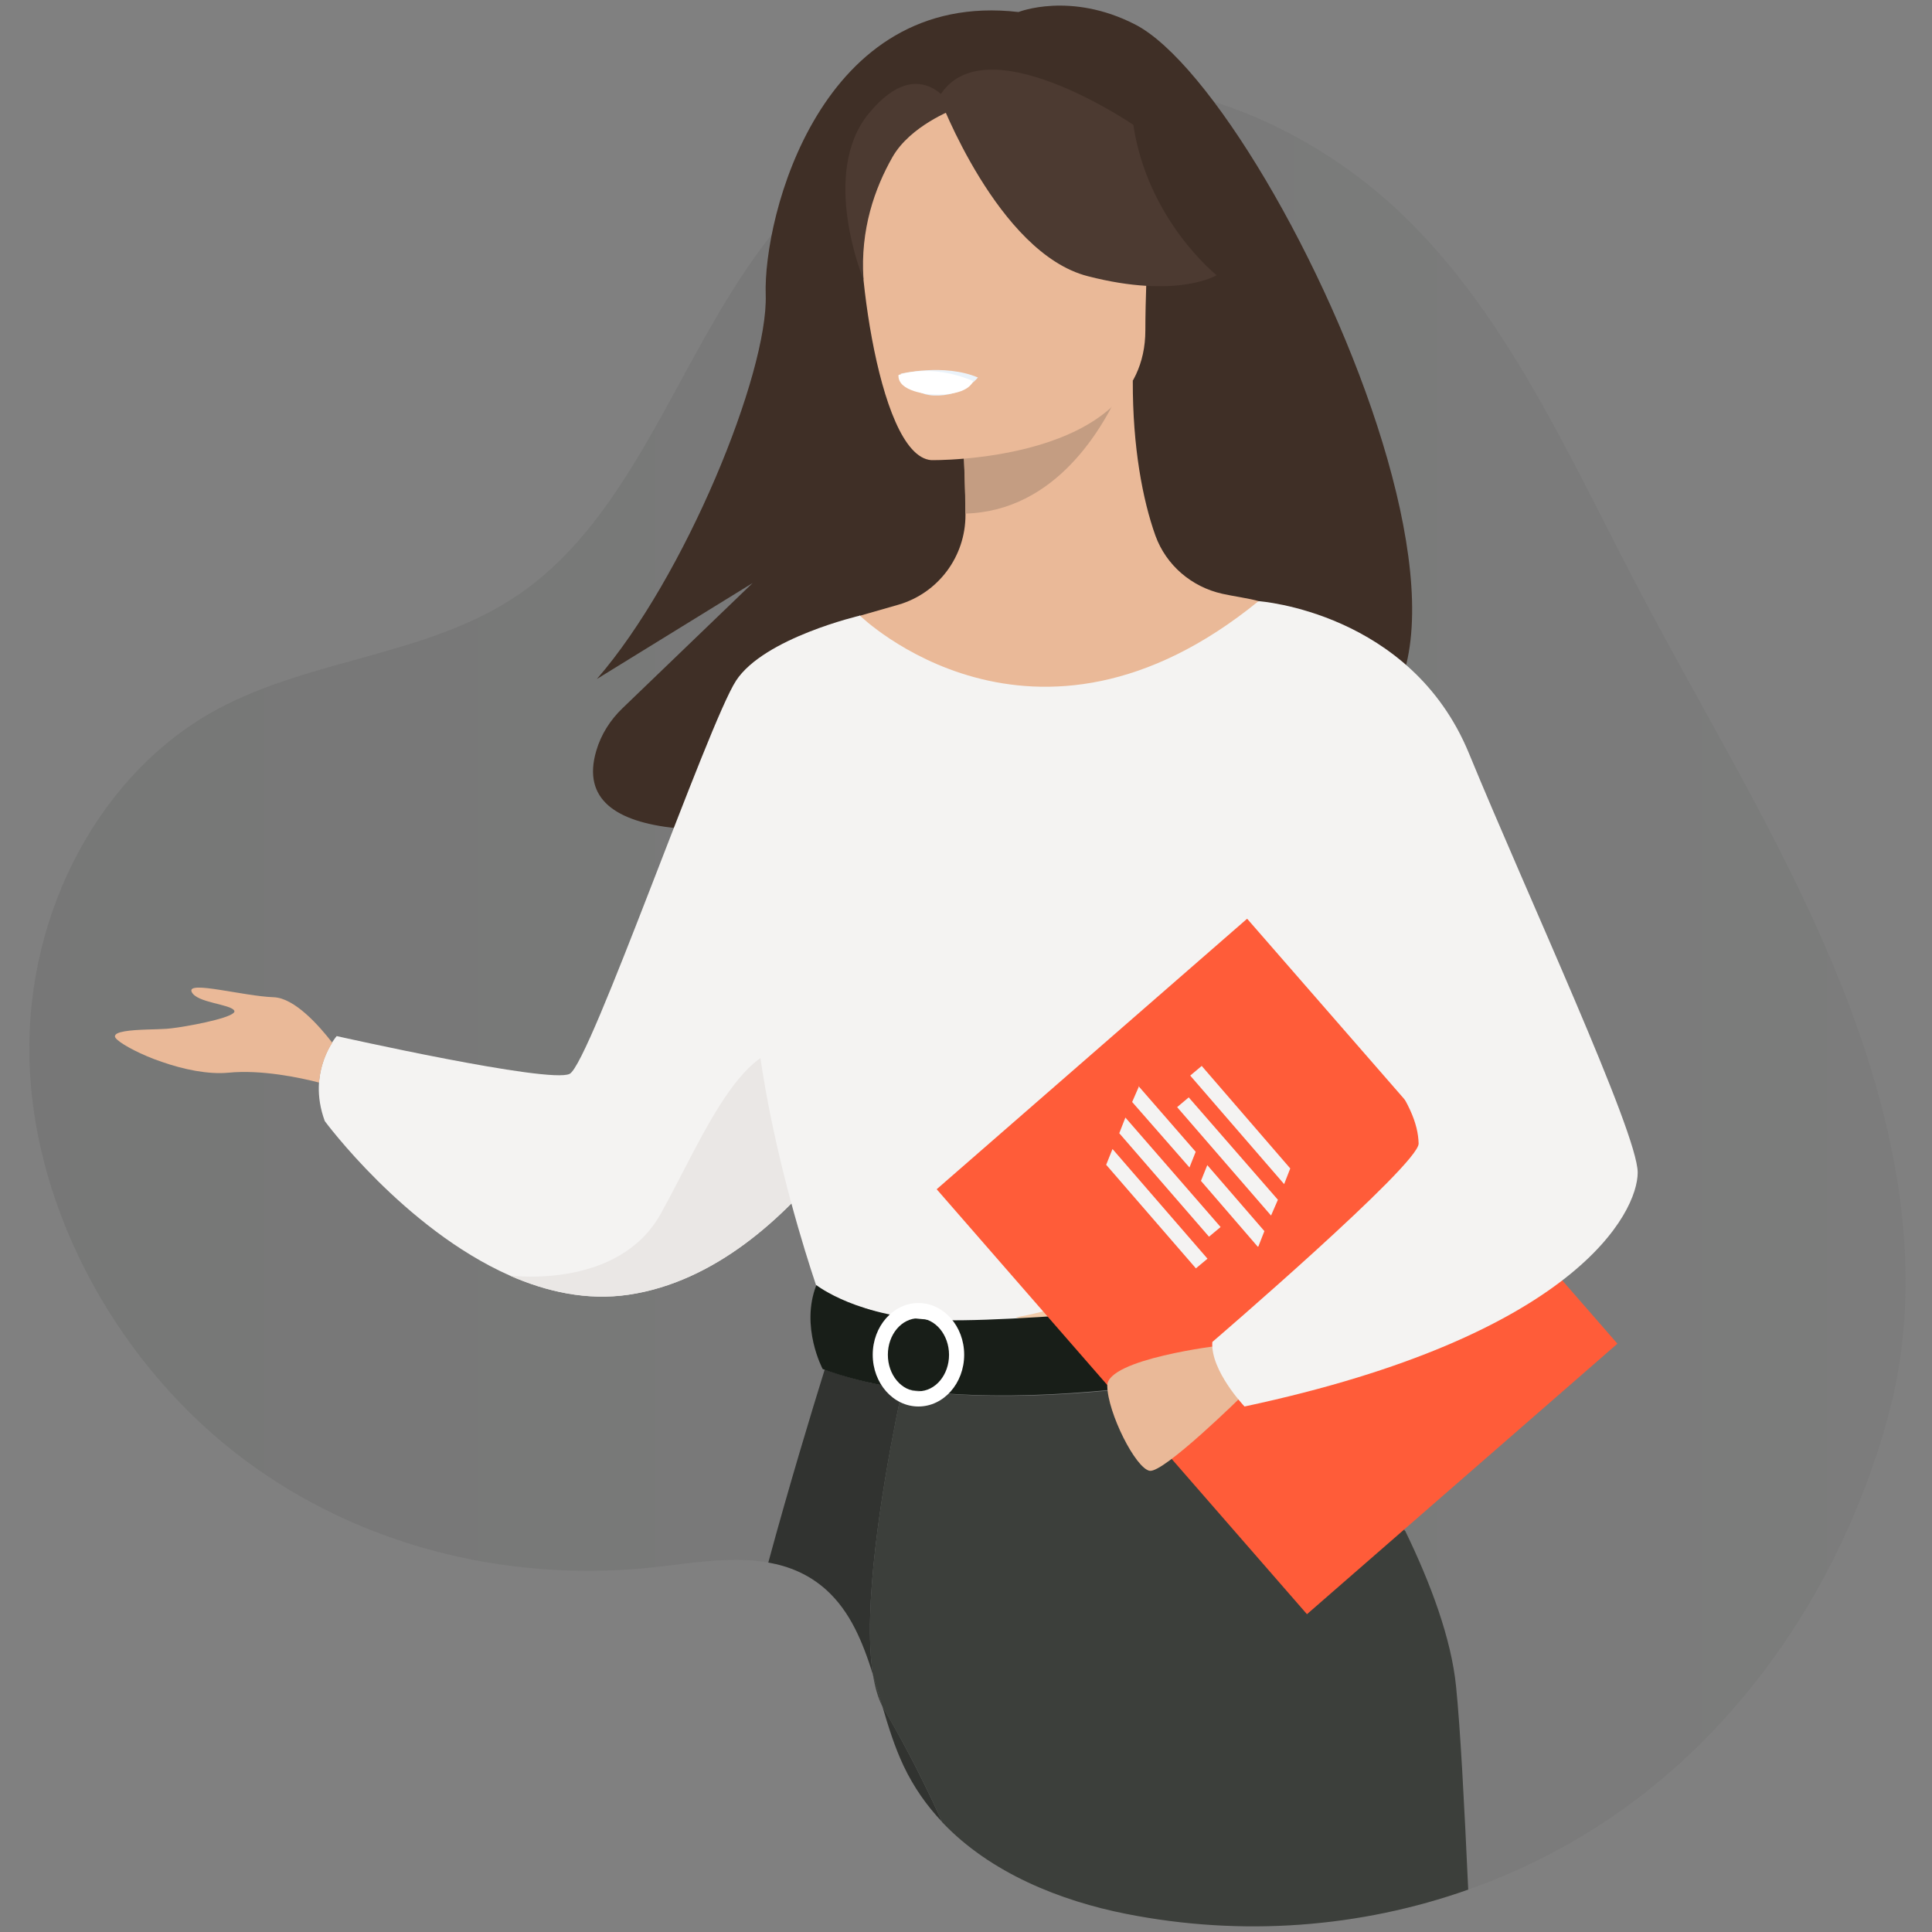 <?xml version="1.0" encoding="UTF-8"?>
<!-- Generator: Adobe Illustrator 27.6.1, SVG Export Plug-In . SVG Version: 6.00 Build 0)  -->
<svg xmlns="http://www.w3.org/2000/svg" xmlns:xlink="http://www.w3.org/1999/xlink" version="1.1" id="Layer_1" x="0px" y="0px" viewBox="0 0 1800 1800" style="enable-background:new 0 0 1800 1800;" xml:space="preserve">
<rect x="0" y="0" width="1800" height="1800" fill="#808080" stroke="none"/>
<style type="text/css">
	.st0{opacity:0.1;fill:url(#SVGID_1_);enable-background:new    ;}
	.st1{fill:#313330;}
	.st2{fill:#3C3F3B;}
	.st3{fill:#3F2F26;}
	.st4{fill:#F4F3F2;}
	.st5{fill:#EAE7E5;}
	.st6{fill:#EAB998;}
	.st7{fill:#C49D82;}
	.st8{fill:#4C3A31;}
	.st9{fill:#EBF3FA;}
	.st10{fill:#F2CCAA;}
	.st11{fill:#FFFFFF;}
	.st12{fill:#181E18;}
	.st13{fill:#FF5C39;}
</style>
<linearGradient id="SVGID_1_" gradientUnits="userSpaceOnUse" x1="27.3" y1="935.244" x2="1775.386" y2="935.244">
	<stop offset="0" style="stop-color:#272C27"></stop>
	<stop offset="1" style="stop-color:#575A57"></stop>
</linearGradient>
<path class="st0" d="M1697.2,874.3C1647.2,761,1582.5,655.5,1525.2,546c-63.8-121.9-121.3-252.5-218.2-345.6  c-83.7-80.3-193.6-126-300.1-124.7C900.3,77.1,798.2,125.3,728,207.6c-44.4,52-76.6,116.8-110.9,178.7  c-36.2,65.2-75,127.2-133.4,167.3c-83.3,57.4-192.2,59.3-281,107.1C94.4,718.9,24.5,848.3,27.4,985.2  c3.2,146.4,86.5,290.3,201,375.3c114.5,85.1,255.8,114.6,386.9,99c52.3-6.2,111.8-16.9,154.5,21.8c43.7,39.5,46.1,109.4,72.1,164  c38.8,81.8,126.5,121.7,207.4,137.7c168.2,33.4,342-5.7,475.8-107c110.9-84,193.3-209.9,233.2-353.5  C1799.6,1174.5,1760.8,1017.8,1697.2,874.3z"></path>
<g>
	<path class="st1" d="M823.3,1591.8c-0.4-0.7-0.8-1.4-1.2-2.1c5.6,19.1,11.5,38.1,19.8,55.6c9.4,19.8,21.6,37.1,35.9,52.2   c-11.3-24.9-23.1-49-35.5-72C836.1,1614.1,829.8,1602.7,823.3,1591.8z"></path>
	<path class="st1" d="M813.3,1560.1c-9.7-61.9,8.3-171.2,21.5-237.8c1.2-6.1,2.4-11.8,3.5-17.1c0.9-4.1,1.7-7.9,2.4-11.4   c-5.8-0.9-11.7-1.9-17.4-2.9c-16.8-3.2-32.9-7.4-48.2-12.6c-2.3-0.8-4.6-1.5-6.7-2.4c-12.1,38.8-33.3,108.7-52.6,179.9   c19.5,3.4,38,11,54.1,25.5C792.3,1501.6,803.8,1529.9,813.3,1560.1z"></path>
	<path class="st2" d="M813.4,1560.5c1.8,11.5,4.6,21.4,8.6,29C819.2,1579.7,816.4,1570,813.4,1560.5z"></path>
	<path class="st2" d="M1309.2,1426.3h-0.3c-24.3-50.2-53.1-97.8-76.1-133c0.1,0,0.1,0,0.3,0c-6.9-10.5-13.1-19.8-18.5-27.8   c0,0-6.9,1.8-19.1,4.4h-0.3c-11.1,2.4-26.6,5.7-45.2,9.1c-3.3,0.6-6.6,1.1-10,1.8h-0.3c-27.2,4.8-60.1,9.8-95.8,13.6   c-2.3,0.3-4.6,0.5-7,0.8c-1,0.1-2.2,0.3-3.2,0.3c-47.1,4.6-98.6,6.7-148,3.3c-8.6-0.6-17.2-1.4-25.7-2.3c-0.8,0.1-1.5,0.1-2.4,0.1   c-2.8,0-5.6-0.5-8.1-1.4c-2.9-0.4-6-0.8-8.9-1.3c-0.8,3.6-1.5,7.4-2.4,11.4c-1.1,5.3-2.3,10.9-3.5,17   c-13.2,66.8-31.2,176.5-21.4,238.2c3,9.5,5.8,19.3,8.6,29c0.4,0.8,0.8,1.5,1.2,2.2c6.5,10.9,12.8,22.1,19.1,33.7   c12.5,23.1,24.4,47.4,35.7,72.4c44.9,47.3,110.1,73.2,171.3,85.3c107.9,21.4,218.2,13,318.7-22.6c-3.7-80.8-7.3-149.5-11.3-189.1   C1352.2,1526.9,1333,1475.3,1309.2,1426.3z"></path>
	<path class="st2" d="M822.1,1589.7c0-0.1-0.1-0.2-0.1-0.3c-4-7.6-6.8-17.4-8.6-29c0-0.1-0.1-0.3-0.1-0.4   C815.2,1571.9,818,1582,822.1,1589.7z"></path>
	<path class="st2" d="M823.3,1591.8c6.5,10.9,12.8,22.2,19.1,33.7c12.4,23,24.2,47.1,35.5,72c0.1,0.1,0.1,0.1,0.2,0.2   c-11.3-25-23.2-49.2-35.7-72.4c-6.2-11.6-12.6-22.7-19.1-33.7c-0.4-0.7-0.8-1.5-1.2-2.2c0,0.1,0.1,0.2,0.1,0.3   C822.5,1590.4,822.9,1591.1,823.3,1591.8z"></path>
	<path class="st2" d="M813.3,1560.1c0,0.1,0.1,0.3,0.1,0.4c-9.8-61.7,8.2-171.4,21.4-238.2C821.6,1388.9,803.6,1498.2,813.3,1560.1z   "></path>
</g>
<g>
	<path class="st3" d="M1057.4,22.7C997.2-8.1,948.9,11.2,948.9,11.2C764.7-10.1,711,201.7,713.4,274.6   c2.4,72.8-75.1,263.4-157.3,358l145.1-89.4L580,659.8c-11.4,10.9-20.1,24.6-24.5,39.8c-53.1,181.4,616.2-31.5,605.1-10.4   C1501.2,769.8,1194.4,92.7,1057.4,22.7z"></path>
	<path class="st4" d="M826.2,1000.4c0,0-19.1,37.9-53.7,81.2c-41.7,52.2-106.1,112.7-186.9,124.6c-38.6,5.7-76.4-2.7-111-18   c-0.1,0-0.1,0-0.1,0c-98.1-43.6-171.9-143.7-171.9-143.7c-17.3-47.1,11.1-79.2,11.1-79.2s198.2,44.6,217,35.2   c18.9-9.4,129-326.5,155.1-366.4c26.2-39.9,115.6-60.6,115.6-60.6L826.2,1000.4z"></path>
	<path class="st5" d="M772.5,1081.7c-41.7,52.2-106.1,112.7-186.9,124.6c-38.6,5.7-76.4-2.7-111-18c3.8,0.5,101.9,12.6,140.9-57.3   c39.9-71.3,83-184.5,142.2-146.7C783.1,1000.5,782,1040.9,772.5,1081.7z"></path>
	<g>
		<path class="st6" d="M1172.8,560.1c-8.3-2.5-24.9-4.8-34-6.9c-28.7-6.4-52.3-26.6-62.3-54.1c-11.9-33.3-21.3-82.6-21.1-144.2    l-8.9,1.8l-150.6,29.9c0,0,3.4,47.4,3.6,92c0,0.4,0,0.8,0,1.1c0.1,38.7-25.3,72.9-62.5,83.7c-19.1,5.5-35.6,10.2-35.6,10.2    s-37.5,106.8-56.5,235h437C1177.1,674.2,1172.8,560.1,1172.8,560.1z"></path>
	</g>
	<path class="st7" d="M895.8,386.5c0,0,3.4,47.4,3.6,92c84.2-2.4,128.8-79.3,147-121.8L895.8,386.5z"></path>
	<path class="st6" d="M867.6,428.7c0,0,199.3,3.3,199.5-120.8c0.1-124.1,25.9-207.3-101.3-214.7c-127.3-7.4-152.1,40-162.1,81.4   C793.5,216,815.8,424.6,867.6,428.7z"></path>
	<path class="st8" d="M875,90.1c0,0,54.6,145.7,138.4,167.2c83.7,21.6,120.1-0.9,120.1-0.9s-64.3-51.1-77.6-140.1   C1055.9,116.3,916.1,20.8,875,90.1z"></path>
	<path class="st8" d="M888.6,101.9c0,0-40.5,15.1-57.2,44.6c-16.3,28.8-30.1,67.1-26.9,114c0,0-41.2-99,5.1-155   C858.6,46.2,888.6,101.9,888.6,101.9z"></path>
	<path class="st9" d="M911.1,351.7c0,0-13.7,18-41.3,16.8c-22.1-1-30.7-20.3-30.7-20.3S879.8,338.4,911.1,351.7z"></path>
	<path class="st4" d="M1314.9,842.8c0,0,5.1,71.4,0,157c-3.4,56.8-60.9,132.8-69,151.6c-20.5,47.1-43.5,54.9-43.5,54.9l-178.4,43.7   l-62.8,15.4l-197.8-59.1c0,0-90.1-251.4-53.9-393s91.5-239.9,91.5-239.9s161.3,158,371.5-13.3L1314.9,842.8z"></path>
	<path class="st10" d="M1262.7,1023c-3.3,56.8-8.6,109.6-16.8,128.4c-20.5,47.1-43.5,54.9-43.5,54.9l-178.4,43.7l-77.5-22.7   c0,0,258.5-39.1,230-261.7L1262.7,1023z"></path>
	<path class="st11" d="M906.6,355c0,0-3.4,14.6-39.9,12.3c0,0-30.6-1.9-29.6-17.9C837.1,349.4,866.7,338,906.6,355z"></path>
	<path class="st12" d="M760.6,1197.3c0,0,39.3,31.1,117.4,32.7c93.3,1.9,324.5-23.8,324.5-23.8s10.3,28.7,9.9,58.9   c0,0-282.3,71.3-445.9,10.4C766.5,1275.6,745.4,1236,760.6,1197.3z"></path>
	<g>
		<path class="st11" d="M855.7,1310.4c-23.5,0-42.6-21.6-42.6-48.2s19.1-48.2,42.6-48.2s42.6,21.6,42.6,48.2    S879.2,1310.4,855.7,1310.4z M855.7,1228.2c-15.8,0-28.5,15.2-28.5,34c0,18.8,12.7,34,28.5,34c15.8,0,28.5-15.2,28.5-34    C884.1,1243.5,871.4,1228.2,855.7,1228.2z"></path>
	</g>
	
		<rect x="997.8" y="918" transform="matrix(0.754 -0.657 0.657 0.754 -482.785 1071.368)" class="st13" width="383.6" height="525.1"></rect>
	<g>
		<polygon class="st4" points="1126.4,1152.2 1137.2,1143.2 1048.5,1041.2 1042.8,1055.8   "></polygon>
		<polygon class="st4" points="1114.2,1181.7 1125,1172.7 1036.5,1070.5 1030.6,1085.2   "></polygon>
		<polygon class="st4" points="1096.7,1031.5 1184.2,1132.5 1190.6,1117.8 1107.5,1022.4   "></polygon>
		<polygon class="st4" points="1108.9,1002.1 1196.4,1103.2 1202.1,1088.6 1119.6,993.1   "></polygon>
		<polygon class="st4" points="1054.8,1026.7 1108.2,1087.7 1114,1073.1 1061,1012.2 1060.7,1011.7 1060.9,1012.7   "></polygon>
		<polygon class="st4" points="1171.8,1161.5 1172.4,1161.3 1178,1147 1124.8,1085.5 1118.9,1100.2   "></polygon>
	</g>
	<path class="st6" d="M1137.3,1253.5c0,0-106,12.5-105.7,37.6c0.4,25.2,26.4,76.9,39.5,79.2s86.3-69.9,86.3-69.9L1137.3,1253.5z"></path>
	<path class="st4" d="M1172.8,560.1c0,0,141.5,9.9,195.8,141.8c54.2,131.9,157.2,353.2,157.2,390.5c0,37.2-57.4,152.1-366.3,218   c0,0-31.9-33.5-30-60.1c0,0,192.7-165.5,192.2-184.9c-1-36.6-31.6-84.9-200.9-254.2C1074.8,765.3,1172.8,560.1,1172.8,560.1z"></path>
</g>
<path class="st6" d="M255,929.1c-28.3-1-80.7-15.7-76.5-5.2c4.2,10.5,36.7,11.5,39.8,17.8c2.6,5.2-32.5,12.6-52.9,15.6  c-4.1,0.6-7.6,1-10,1.2c-4.7,0.3-11.5,0.5-18.6,0.7c-14.7,0.5-30.4,1.7-29.7,6.6c0.5,3.2,12.6,10.9,29.7,18.2  c4.4,1.9,9.2,3.7,14.2,5.4c19.5,6.8,42.5,11.8,61.8,10c30.6-3,66.3,4.5,84.5,9.2c1.3-17.3,7.9-30.2,12.3-37.1  C297.3,955.6,274.5,929.8,255,929.1z"></path>
</svg>
